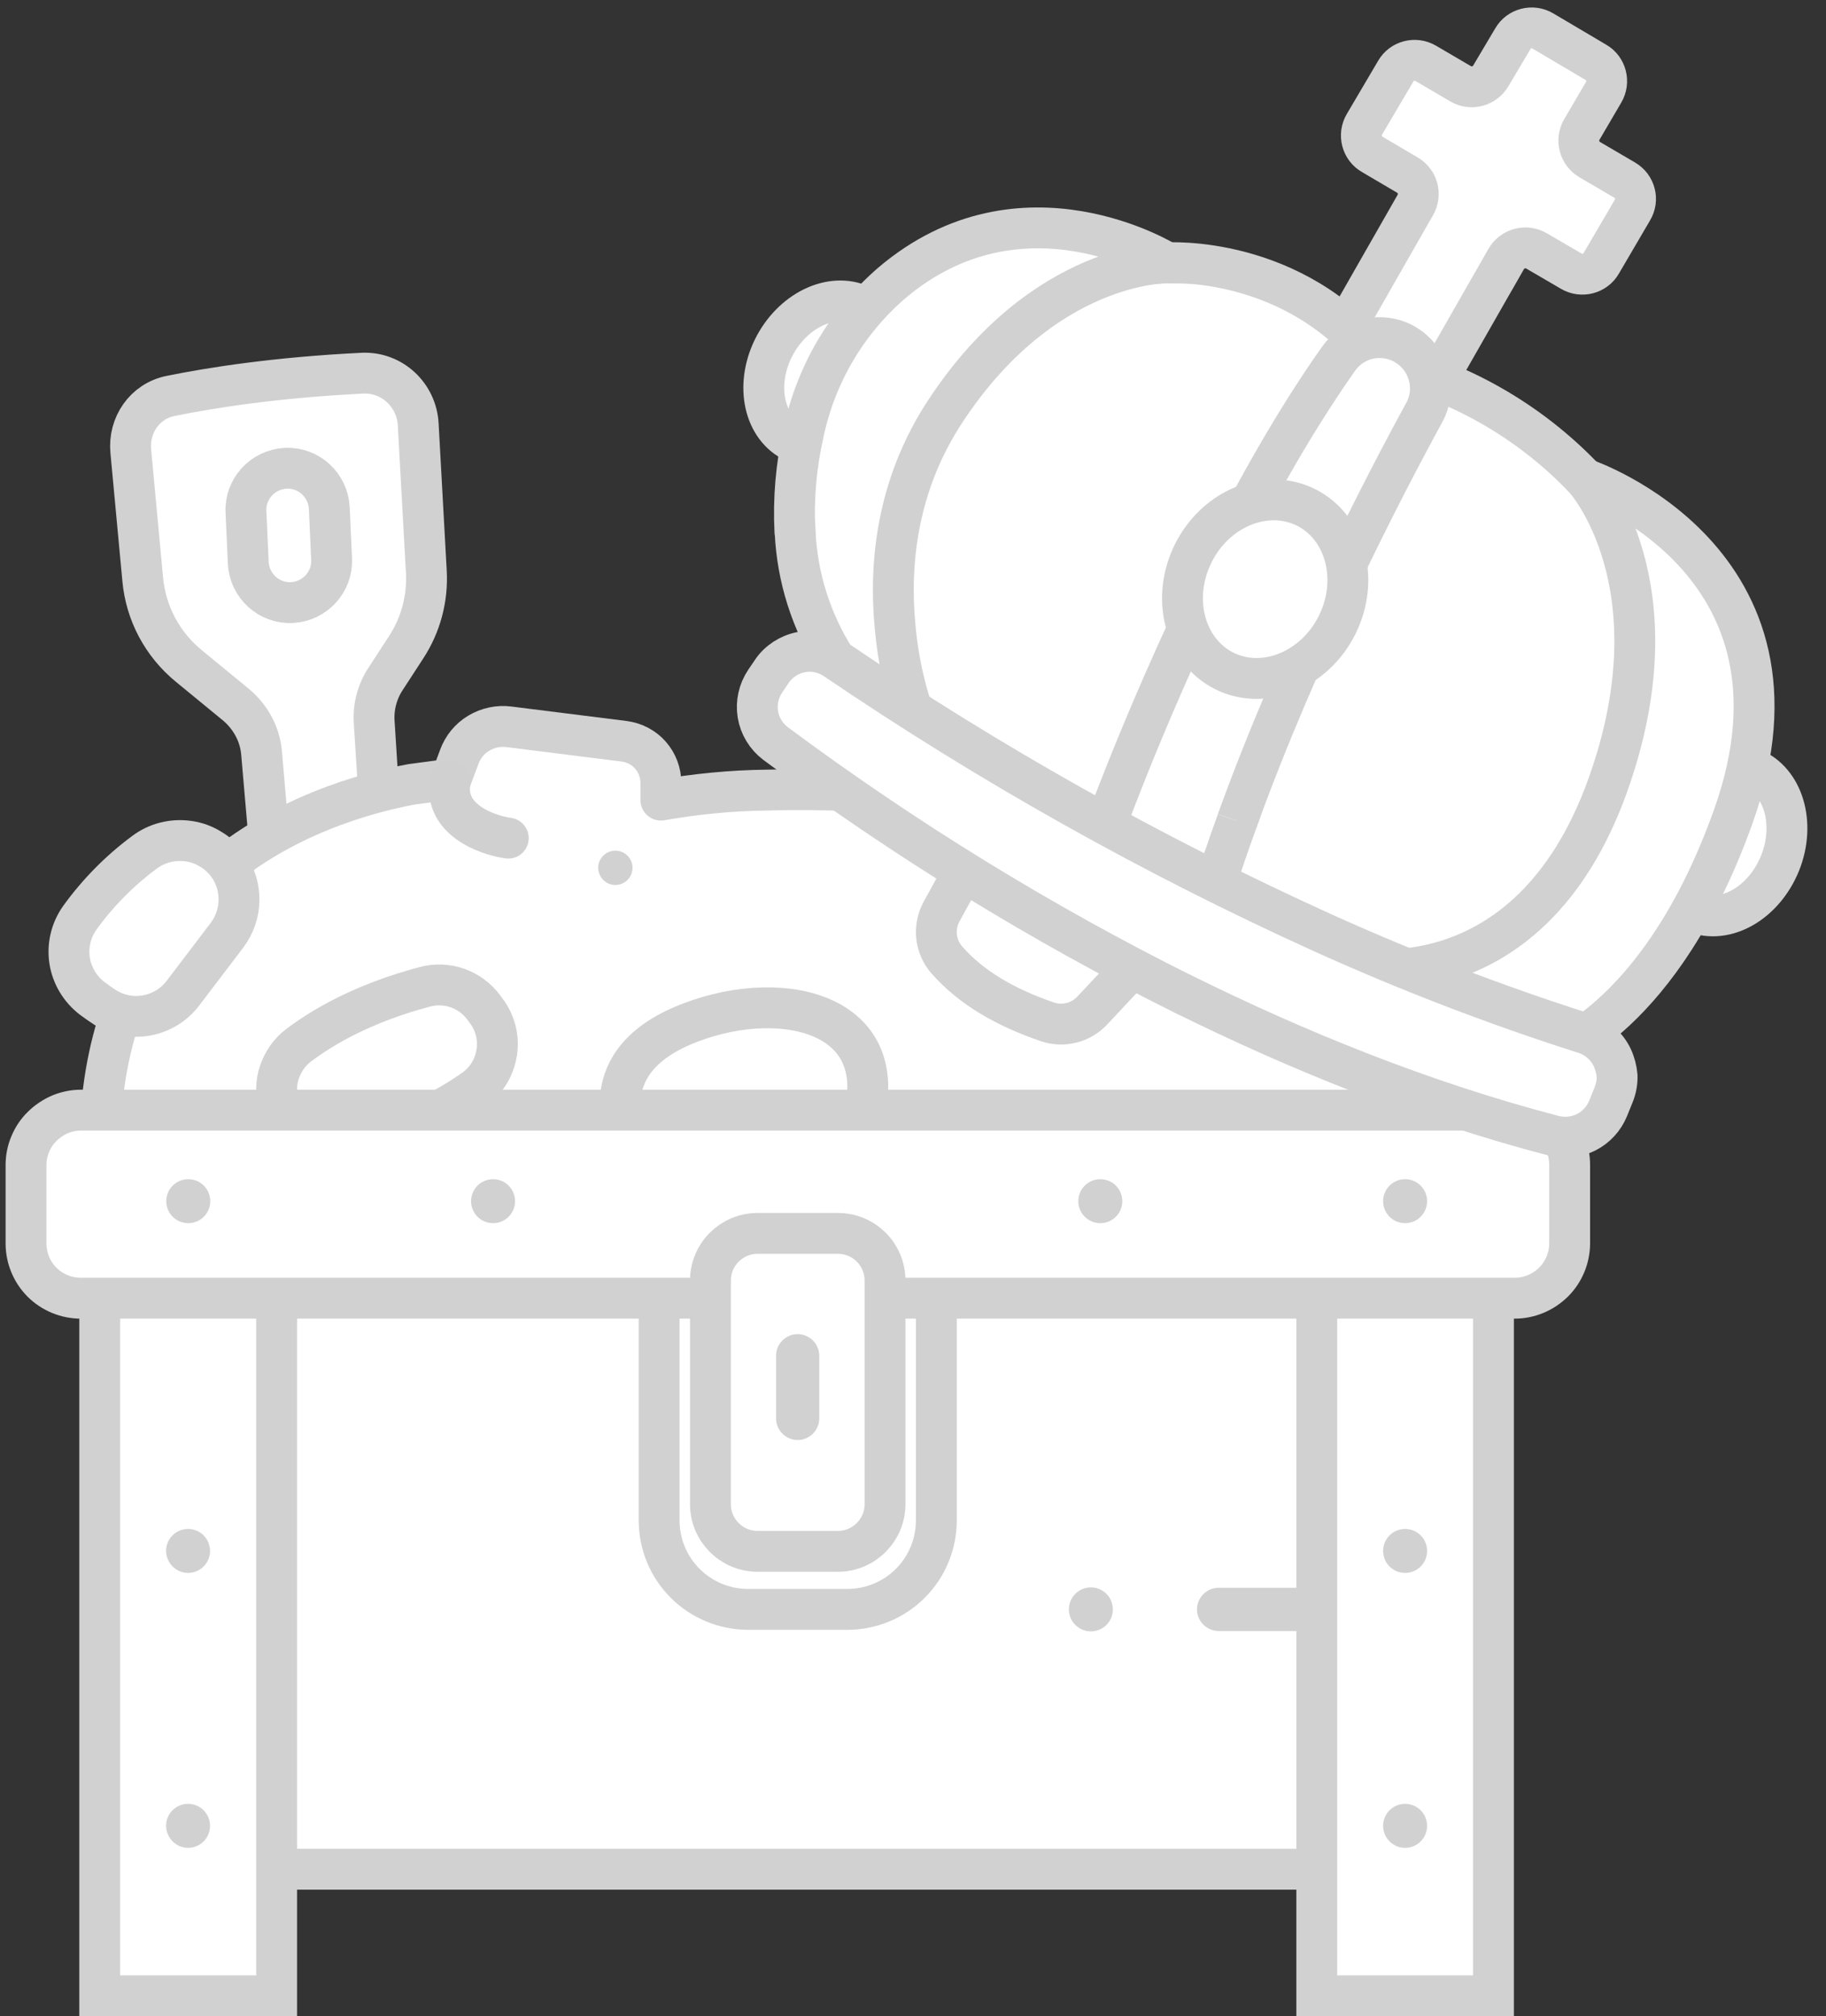 <?xml version="1.0" encoding="UTF-8"?> <svg xmlns="http://www.w3.org/2000/svg" width="96" height="106" viewBox="0 0 96 106" fill="none"><rect x="0" y="0" width="96" height="106" fill="#333333" stroke="none"/> <path d="M93.589 45.369C94.42 43.28 93.751 41.049 92.098 40.39C90.445 39.73 88.426 40.887 87.595 42.986C86.763 45.075 87.433 47.306 89.086 47.966C90.739 48.625 92.747 47.459 93.589 45.369Z" fill="white" stroke="#D1D1D1" stroke-width="2.148"></path> <path d="M46.307 21.151C47.352 19.203 46.956 16.962 45.425 16.13C43.883 15.299 41.794 16.201 40.739 18.149C39.694 20.096 40.09 22.337 41.621 23.169C43.153 23.99 45.252 23.088 46.307 21.151Z" fill="white" stroke="#D1D1D1" stroke-width="2.148"></path> <path d="M85.414 9.467L83.578 8.392C83.031 8.068 82.838 7.358 83.162 6.81L84.308 4.853C84.633 4.305 84.45 3.585 83.893 3.271L81.114 1.628C80.566 1.303 79.846 1.486 79.532 2.043L78.376 3.991C78.051 4.538 77.341 4.731 76.793 4.406L74.958 3.331C74.41 3.007 73.69 3.189 73.376 3.747L71.733 6.536C71.408 7.084 71.591 7.804 72.148 8.118L73.994 9.204C74.542 9.528 74.724 10.228 74.41 10.775L72.371 14.345L68.386 21.333L73.173 24.142L78.345 15.086L78.609 14.629L79.187 13.615C79.511 13.057 80.221 12.865 80.779 13.189L82.605 14.254C83.152 14.579 83.872 14.396 84.187 13.838L85.82 11.049C86.154 10.502 85.972 9.792 85.414 9.467Z" fill="white" stroke="#D1D1D1" stroke-width="2.148"></path> <path d="M6.876 23.727C6.744 22.358 7.606 21.09 8.965 20.816C11.054 20.39 14.492 19.842 19.056 19.619C20.608 19.548 21.906 20.765 21.987 22.317L22.413 30.045C22.494 31.465 22.119 32.864 21.338 34.051L20.263 35.704C19.817 36.384 19.614 37.195 19.675 38.006L20.029 43.594L14.239 45.237L13.752 39.589C13.711 39.102 13.569 38.625 13.336 38.189C13.103 37.753 12.788 37.367 12.413 37.053L9.918 35.004C9.239 34.447 8.671 33.757 8.255 32.976C7.839 32.195 7.585 31.343 7.504 30.461L6.876 23.727Z" fill="white" stroke="#D1D1D1" stroke-width="2.148"></path> <path d="M87.635 29.771L87.239 29.467C85.667 26.465 83.314 25.177 83.314 25.177C80.383 22.094 76.6 19.954 72.442 19.021C68.03 13.362 61.347 13.818 61.347 13.818C56.185 14.041 52.534 15.268 49.968 17.053L48.984 17.358C45.678 20.187 44.583 24.082 44.43 27.672C44.096 32.895 45.84 37.591 45.84 37.591L74.978 53.666C74.978 53.666 84.673 51.171 87.838 40.278C88.334 38.554 88.568 37.002 88.598 35.613C88.73 33.24 88.304 31.313 87.635 29.771Z" fill="white" stroke="#D1D1D1" stroke-width="2.148"></path> <path d="M50.627 83.472H12.89V85.744H50.627C50.932 85.744 51.216 85.622 51.429 85.409C51.642 85.196 51.763 84.902 51.763 84.608C51.763 84.304 51.642 84.02 51.429 83.807C51.216 83.594 50.932 83.472 50.627 83.472Z" fill="white" stroke="#D1D1D1" stroke-width="2.148"></path> <path d="M70.87 70.237V67.073H12.889V70.237H12.747V98.269H71.174V70.237H70.87Z" fill="white" stroke="#D1D1D1" stroke-width="2.148"></path> <path d="M70.871 83.472H64.066C63.761 83.472 63.477 83.594 63.264 83.807C63.051 84.02 62.93 84.314 62.93 84.608C62.93 84.912 63.051 85.196 63.264 85.409C63.477 85.622 63.772 85.744 64.066 85.744H70.871V83.472Z" fill="#D1D1D1"></path> <path d="M46.529 41.647C46.529 41.647 43.619 41.455 40.343 41.536C38.467 41.556 36.59 41.739 34.745 42.063V41.16C34.745 40.623 34.552 40.106 34.197 39.7C33.842 39.294 33.345 39.041 32.818 38.97L26.753 38.209C26.205 38.138 25.647 38.26 25.171 38.544C24.694 38.828 24.339 39.264 24.146 39.791L23.71 40.958L21.651 41.231C19.157 41.698 14.836 42.905 11.266 45.998L11.104 46.992L9.755 47.489C7.341 50.166 5.516 53.929 5.272 59.223H78.537V56.231L46.529 41.647Z" fill="white" stroke="#D1D1D1" stroke-width="2.148" stroke-linejoin="round"></path> <path d="M26.722 44.063C25.539 43.894 23.274 43.049 23.68 41.02" stroke="#D1D0D1" stroke-width="2.148" stroke-linecap="round"></path> <path d="M34.644 62.803H49.227V79.923C49.227 80.541 49.106 81.15 48.873 81.718C48.639 82.286 48.294 82.803 47.858 83.239C47.422 83.675 46.905 84.02 46.337 84.253C45.769 84.487 45.161 84.608 44.542 84.608H39.329C38.092 84.608 36.895 84.111 36.023 83.239C35.141 82.357 34.654 81.17 34.654 79.933V62.803H34.644Z" fill="white" stroke="#D1D1D1" stroke-width="2.148"></path> <path d="M69.228 67.073V72.144V104.922H78.517V72.144V67.073H69.228Z" fill="white" stroke="#D1D1D1" stroke-width="2.148"></path> <path d="M14.543 67.073H5.243V72.144V104.922H14.543V72.144H14.533H14.543V67.073Z" fill="white" stroke="#D1D1D1" stroke-width="2.148"></path> <path d="M83.315 25.177C83.315 25.177 88.315 30.674 84.532 41.272C80.303 53.067 70.871 50.826 70.871 50.826L81.621 55.349C81.621 55.349 87.352 53.523 91.135 42.895C95.921 29.416 83.315 25.177 83.315 25.177Z" fill="white" stroke="#D1D1D1" stroke-width="2.148"></path> <path d="M14.655 58.087C14.492 57.519 14.502 56.911 14.695 56.353C14.888 55.795 15.233 55.298 15.709 54.943C16.987 53.98 19.117 52.732 22.332 51.88C22.9 51.728 23.488 51.749 24.046 51.941C24.593 52.134 25.08 52.489 25.425 52.956L25.567 53.148C25.8 53.452 25.963 53.807 26.064 54.183C26.155 54.558 26.176 54.943 26.115 55.329C26.054 55.714 25.922 56.079 25.729 56.404C25.537 56.728 25.263 57.022 24.959 57.245C22.88 58.716 20.496 59.7 17.991 60.146C17.281 60.278 16.541 60.136 15.932 59.761C15.304 59.375 14.847 58.787 14.655 58.087Z" fill="white" stroke="#D1D1D1" stroke-width="2.148"></path> <path d="M33.072 60.014C33.072 60.014 30.922 56.069 35.851 53.939C40.78 51.82 46.967 53.108 45.364 58.889L33.072 60.014Z" fill="white" stroke="#D1D1D1" stroke-width="2.148"></path> <path d="M51.559 44.183L49.511 47.905C49.288 48.31 49.196 48.767 49.237 49.223C49.288 49.68 49.47 50.116 49.774 50.461C51.073 51.941 52.888 52.976 55.058 53.716C55.474 53.858 55.91 53.878 56.336 53.767C56.762 53.665 57.137 53.432 57.431 53.118L60.434 49.913L51.559 44.183Z" fill="white" stroke="#D1D1D1" stroke-width="2.148"></path> <path d="M79.633 68.249H49.228H34.522H4.248C3.488 68.249 2.747 67.945 2.21 67.408C1.672 66.87 1.368 66.13 1.368 65.369V61.252C1.368 60.876 1.439 60.501 1.591 60.146C1.733 59.801 1.946 59.477 2.22 59.213C2.484 58.949 2.808 58.736 3.153 58.584C3.498 58.442 3.873 58.361 4.259 58.361H79.643C80.404 58.361 81.144 58.665 81.681 59.203C82.219 59.74 82.523 60.481 82.523 61.241V65.359C82.523 66.12 82.219 66.86 81.681 67.397C81.124 67.945 80.394 68.249 79.633 68.249Z" fill="white" stroke="#D1D1D1" stroke-width="2.148"></path> <path d="M17.312 26.709C17.251 25.502 16.227 24.558 15.02 24.619C13.813 24.68 12.87 25.704 12.931 26.911L13.052 29.589C13.113 30.796 14.137 31.739 15.344 31.678C16.551 31.617 17.494 30.593 17.433 29.386L17.312 26.709Z" fill="white" stroke="#D1D1D1" stroke-width="2.148"></path> <path d="M9.897 64.304C10.536 64.304 11.054 63.787 11.054 63.148C11.054 62.509 10.536 61.992 9.897 61.992C9.258 61.992 8.741 62.509 8.741 63.148C8.741 63.787 9.258 64.304 9.897 64.304Z" fill="#D1D1D1"></path> <path d="M9.887 82.691C10.526 82.691 11.043 82.174 11.043 81.535C11.043 80.896 10.526 80.379 9.887 80.379C9.248 80.379 8.73 80.896 8.73 81.535C8.741 82.174 9.258 82.691 9.887 82.691Z" fill="#D1D1D1"></path> <path d="M9.887 97.144C10.526 97.144 11.043 96.626 11.043 95.987C11.043 95.348 10.526 94.831 9.887 94.831C9.248 94.831 8.73 95.348 8.73 95.987C8.741 96.626 9.258 97.144 9.887 97.144Z" fill="#D1D1D1"></path> <path d="M73.872 64.304C74.511 64.304 75.028 63.787 75.028 63.148C75.028 62.509 74.511 61.992 73.872 61.992C73.233 61.992 72.716 62.509 72.716 63.148C72.716 63.787 73.233 64.304 73.872 64.304Z" fill="#D1D1D1"></path> <path d="M73.872 82.691C74.511 82.691 75.028 82.174 75.028 81.535C75.028 80.896 74.511 80.379 73.872 80.379C73.233 80.379 72.716 80.896 72.716 81.535C72.716 82.174 73.233 82.691 73.872 82.691Z" fill="#D1D1D1"></path> <path d="M73.872 97.144C74.511 97.144 75.028 96.626 75.028 95.987C75.028 95.348 74.511 94.831 73.872 94.831C73.233 94.831 72.716 95.348 72.716 95.987C72.716 96.626 73.233 97.144 73.872 97.144Z" fill="#D1D1D1"></path> <path d="M57.352 85.764C57.99 85.764 58.508 85.247 58.508 84.608C58.508 83.969 57.99 83.452 57.352 83.452C56.712 83.452 56.195 83.969 56.195 84.608C56.195 85.247 56.712 85.764 57.352 85.764Z" fill="#D1D1D1"></path> <path d="M57.848 64.304C58.486 64.304 59.004 63.787 59.004 63.148C59.004 62.509 58.486 61.992 57.848 61.992C57.209 61.992 56.691 62.509 56.691 63.148C56.691 63.787 57.209 64.304 57.848 64.304Z" fill="#D1D1D1"></path> <path d="M25.922 64.304C26.561 64.304 27.078 63.787 27.078 63.148C27.078 62.509 26.561 61.992 25.922 61.992C25.283 61.992 24.766 62.509 24.766 63.148C24.766 63.787 25.283 64.304 25.922 64.304Z" fill="#D1D1D1"></path> <path d="M46.864 14.893C44.501 16.942 42.879 19.711 42.24 22.773C41.854 24.477 41.702 26.222 41.793 27.966C41.793 27.966 41.793 27.976 41.803 27.976C41.915 30.36 42.645 32.662 43.923 34.68L48.335 38.382C47.645 36.627 47.219 34.791 47.057 32.915C46.753 29.731 47.108 25.562 49.694 21.627C54.897 13.707 61.357 13.818 61.357 13.818C61.357 13.818 53.74 9.041 46.864 14.893Z" fill="white" stroke="#D1D1D1" stroke-width="2.148"></path> <path d="M75.09 19.66C74.988 19.325 74.826 19.011 74.603 18.737C74.38 18.463 74.106 18.24 73.802 18.068C73.234 17.763 72.564 17.672 71.936 17.814C71.307 17.956 70.749 18.331 70.374 18.859C65.425 25.867 61.317 35.319 59.258 40.451C58.356 42.712 57.849 44.132 57.849 44.132L63.731 47.012C64.137 45.735 64.573 44.447 65.039 43.169C65.029 43.169 65.019 43.158 65.009 43.158C65.019 43.158 65.029 43.158 65.039 43.158C68.285 34.193 72.706 25.664 74.877 21.688C75.049 21.384 75.151 21.039 75.191 20.694C75.222 20.349 75.191 19.995 75.09 19.66Z" fill="white" stroke="#D1D1D1" stroke-width="2.148"></path> <path d="M84.764 55.602C84.622 55.298 84.419 55.035 84.165 54.811C83.912 54.588 83.618 54.426 83.303 54.325C78.598 52.824 73.983 51.049 69.48 49.01C60.565 44.964 52.026 40.167 43.933 34.67C43.669 34.487 43.375 34.365 43.06 34.294C42.746 34.224 42.432 34.224 42.117 34.284C41.803 34.345 41.509 34.467 41.245 34.639C40.981 34.812 40.748 35.035 40.576 35.298L40.231 35.806C39.886 36.323 39.744 36.941 39.846 37.56C39.947 38.169 40.282 38.716 40.779 39.092C47.533 44.112 54.714 48.534 62.249 52.286C62.249 52.286 62.249 52.286 62.259 52.286C68.141 55.197 74.764 57.905 81.691 59.71C82.259 59.852 82.857 59.791 83.385 59.527C83.912 59.264 84.318 58.817 84.541 58.28L84.845 57.529C84.967 57.215 85.028 56.891 85.017 56.556C84.987 56.231 84.906 55.907 84.764 55.602Z" fill="white" stroke="#D1D1D1" stroke-width="2.148"></path> <path d="M11.997 45.491C12.383 46.029 12.575 46.678 12.565 47.337C12.555 47.996 12.332 48.635 11.937 49.162L9.624 52.205C9.158 52.824 8.478 53.239 7.717 53.381C6.957 53.523 6.176 53.371 5.517 52.955C5.294 52.813 5.07 52.651 4.837 52.479C4.208 51.992 3.782 51.282 3.661 50.501C3.539 49.71 3.732 48.909 4.188 48.26C5.131 46.952 6.277 45.785 7.575 44.822C7.91 44.568 8.285 44.386 8.691 44.284C9.097 44.183 9.513 44.163 9.928 44.223C10.344 44.284 10.73 44.426 11.085 44.649C11.45 44.862 11.754 45.156 11.997 45.491Z" fill="white" stroke="#D1D1D1" stroke-width="2.148"></path> <path d="M32.352 46.526C32.849 46.526 33.255 46.12 33.255 45.623C33.255 45.126 32.849 44.72 32.352 44.72C31.855 44.72 31.449 45.126 31.449 45.623C31.459 46.12 31.855 46.526 32.352 46.526Z" fill="#D1D1D1"></path> <path d="M44.054 64.842H39.825C38.466 64.842 37.351 65.947 37.351 67.316V79.081C37.351 80.44 38.456 81.555 39.825 81.555H44.054C45.413 81.555 46.529 80.45 46.529 79.081V67.316C46.529 65.947 45.423 64.842 44.054 64.842Z" fill="white" stroke="#D1D1D1" stroke-width="2.148"></path> <path d="M41.936 75.704C41.631 75.704 41.347 75.582 41.135 75.369C40.922 75.156 40.8 74.862 40.8 74.568V71.272C40.8 70.967 40.922 70.683 41.135 70.47C41.347 70.257 41.642 70.136 41.936 70.136C42.23 70.136 42.524 70.257 42.737 70.47C42.95 70.683 43.072 70.978 43.072 71.272V74.568C43.072 74.872 42.95 75.156 42.737 75.369C42.524 75.582 42.24 75.704 41.936 75.704Z" fill="#D1D1D1"></path> <path d="M70.293 32.864C71.479 30.491 70.749 27.723 68.67 26.678C66.581 25.633 63.924 26.708 62.737 29.082C61.55 31.455 62.281 34.224 64.36 35.268C66.439 36.313 69.106 35.238 70.293 32.864Z" fill="white" stroke="#D1D1D1" stroke-width="2.148"></path> </svg> 